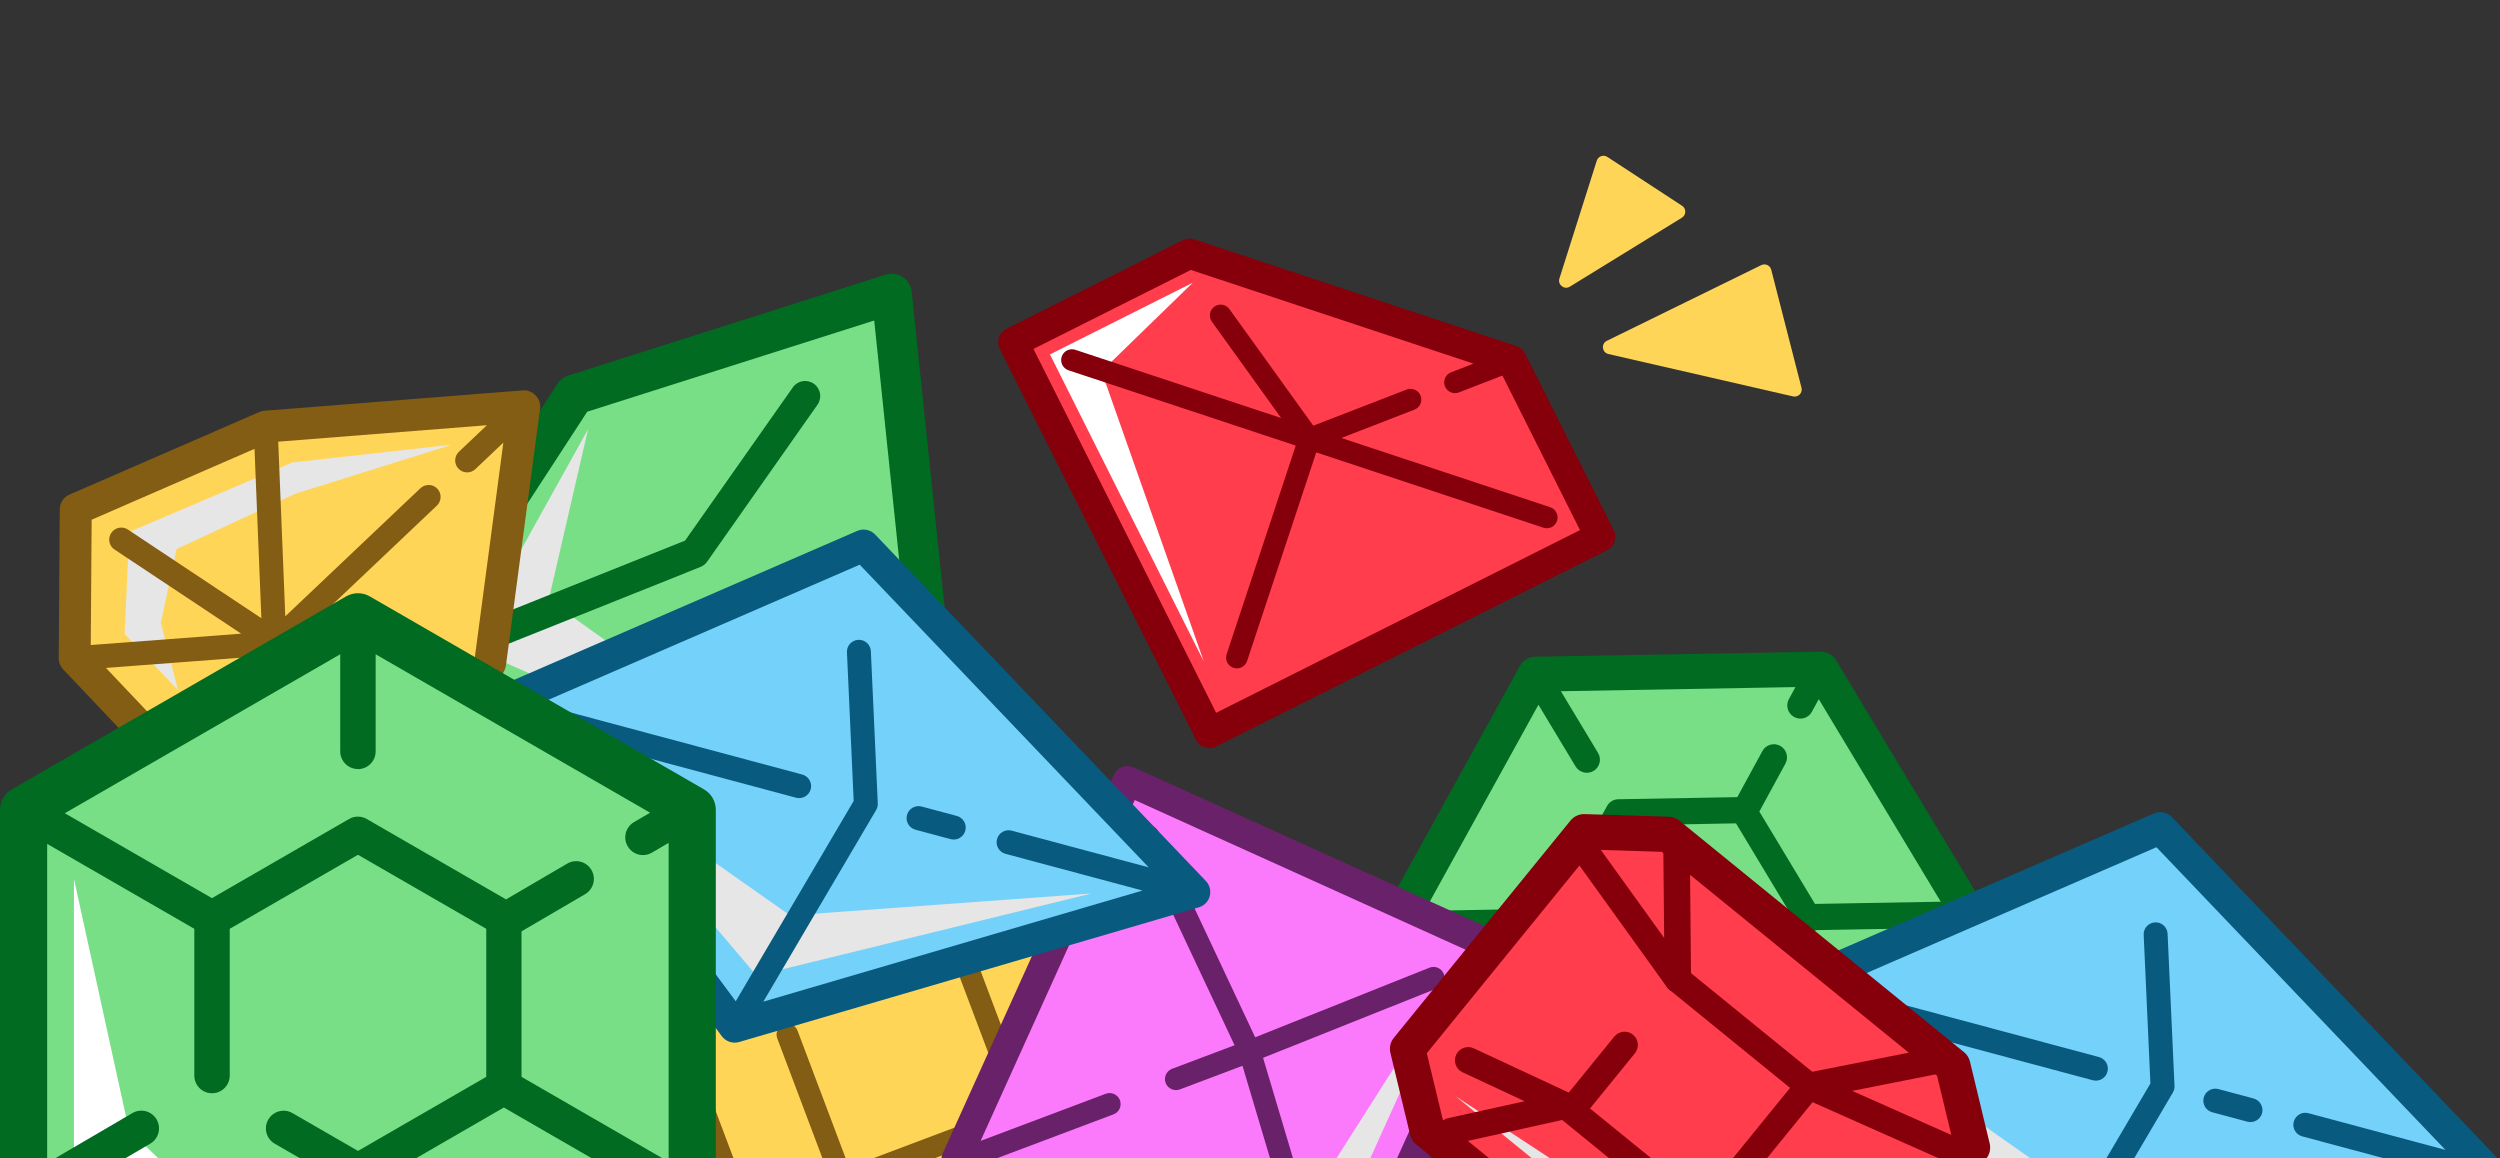 <svg width="354" height="164" viewBox="0 0 354 164" fill="none" xmlns="http://www.w3.org/2000/svg">
<rect x="0" y="0" width="354" height="164" fill="#333333" stroke="none"/>
<g clip-path="url(#clip0_1549_5967)">
<g clip-path="url(#clip1_1549_5967)">
<path d="M82.297 123.538L71.627 138.824L90.517 197.843L108.079 204.092L154.368 144.878L82.297 123.538Z" fill="#DE63DE"/>
<path d="M87.932 198.671L69.042 139.651C68.783 138.842 68.916 137.964 69.402 137.268L80.066 121.985C80.735 121.027 81.941 120.605 83.064 120.934L155.136 142.273C156.857 142.782 157.609 145.132 156.505 146.552L110.216 205.767C109.499 206.685 108.266 207.044 107.165 206.652L89.609 200.401C88.809 200.117 88.191 199.479 87.932 198.671ZM74.622 139.276L92.692 195.736L107.144 200.882L149.771 146.349L83.401 126.702L74.624 139.282L74.622 139.276Z" fill="black"/>
<path d="M140.133 145.931L86.245 131.794L79.099 140.258L88.442 170.527L85.626 144.817L91.247 139.044L140.133 145.931Z" fill="white"/>
<path d="M70.853 142.35C70.702 141.879 70.723 141.352 70.947 140.867C71.42 139.845 72.635 139.407 73.65 139.882L103.904 153.982L84.105 126.006C83.446 125.087 83.67 123.815 84.593 123.168C85.508 122.518 86.785 122.734 87.431 123.657L111.67 157.891C112.204 158.661 112.16 159.665 111.572 160.372C110.978 161.082 109.988 161.301 109.149 160.916L71.94 143.574C71.403 143.325 71.026 142.87 70.859 142.348L70.853 142.35Z" fill="black"/>
<path d="M96.641 179.801C96.474 179.279 96.517 178.69 96.808 178.175L108.224 158.067C108.682 157.261 109.616 156.871 110.512 157.103C111.408 157.336 112.031 158.141 112.032 159.067L112.154 200.942C112.155 202.065 111.248 202.98 110.125 202.982C108.996 202.985 108.074 202.08 108.086 200.953L107.982 166.744L100.351 180.186C99.8 181.163 98.555 181.505 97.576 180.948C97.114 180.689 96.791 180.272 96.641 179.801Z" fill="black"/>
<path d="M108.056 159.694C107.713 158.624 108.3 157.474 109.376 157.13L129.421 150.714C130.491 150.372 131.64 150.959 131.984 152.035C132.329 153.111 131.74 154.254 130.664 154.598L110.619 161.014C109.55 161.356 108.4 160.77 108.056 159.694Z" fill="black"/>
<path d="M136.41 150.619C136.068 149.549 136.654 148.399 137.731 148.055L150.351 144.016C151.421 143.673 152.57 144.26 152.914 145.336C153.259 146.412 152.67 147.555 151.594 147.9L138.974 151.939C137.904 152.281 136.755 151.695 136.41 150.619Z" fill="black"/>
</g>
<path d="M226.102 22.756L220.813 39.437C220.533 40.32 221.501 41.076 222.29 40.591L238.158 30.826C238.782 30.442 238.794 29.539 238.181 29.137L227.602 22.221C227.049 21.859 226.302 22.125 226.102 22.756Z" fill="#FFD558"/>
<path d="M249.396 37.541L227.533 48.258C226.687 48.673 226.831 49.92 227.749 50.131L253.9 56.133C254.63 56.3 255.278 55.635 255.092 54.91L250.805 38.191C250.648 37.576 249.966 37.262 249.396 37.541Z" fill="#FFD558"/>
<g clip-path="url(#clip2_1549_5967)">
<path d="M197.849 130.9L218.755 165.611L259.219 164.895L278.769 129.466L257.862 94.754L217.403 95.467L197.849 130.9Z" fill="#79DF86"/>
<path d="M206.11 134.388L221.982 160.742L250.58 159.976L224.648 153.997L206.11 134.388Z" fill="white"/>
<path fill-rule="evenodd" clip-rule="evenodd" d="M259.268 167.371C259.71 167.362 260.132 167.236 260.497 167.016C260.862 166.796 261.17 166.482 261.385 166.097L280.935 130.667C281.362 129.89 281.342 128.948 280.885 128.191L259.979 93.479C259.523 92.722 258.7 92.264 257.813 92.278L217.354 92.991C216.476 93.007 215.663 93.497 215.238 94.266L195.683 129.698C195.256 130.475 195.276 131.417 195.732 132.175L216.638 166.886C217.095 167.643 217.918 168.102 218.804 168.087L259.268 167.371ZM219.092 161.38L224.04 152.291C224.531 151.384 225.658 151.061 226.557 151.551C227.456 152.042 227.789 153.172 227.301 154.072L222.4 163.074L257.744 162.445L274.881 131.394L257.08 131.706L249.583 145.297L256.943 157.518C257.471 158.395 257.193 159.538 256.312 160.068C255.436 160.596 254.294 160.316 253.763 159.433L246.399 147.208L238.477 147.348C237.451 147.367 236.605 146.553 236.589 145.523C236.571 144.502 237.38 143.652 238.409 143.637L246.338 143.496L253.838 129.902L245.818 116.587L230.299 116.865L222.795 130.454L230.742 143.649C231.271 144.526 230.993 145.669 230.112 146.2C229.231 146.73 228.094 146.447 227.562 145.564L219.616 132.37L201.81 132.686L219.092 161.38ZM257.002 127.995L249.122 114.912L252.817 108.129C253.305 107.23 252.972 106.099 252.073 105.609C251.174 105.118 250.047 105.441 249.556 106.349L246.002 112.874L229.148 113.173C228.479 113.184 227.875 113.549 227.558 114.131L219.538 128.66L201.735 128.976L217.843 99.794L223.1 108.523C223.632 109.406 224.774 109.686 225.65 109.158L225.653 109.164C226.534 108.633 226.812 107.49 226.283 106.613L221.023 97.879L254.235 97.291L253.302 99.003C252.814 99.902 253.147 101.033 254.046 101.523C254.643 101.854 255.345 101.816 255.892 101.486L255.897 101.483C256.163 101.323 256.401 101.08 256.563 100.783L257.535 99L274.811 127.683L257.002 127.995Z" fill="#006B21"/>
</g>
<g clip-path="url(#clip3_1549_5967)">
<path d="M89.919 132.828L110.38 187.08L164.632 166.619L144.171 112.367L89.919 132.828Z" fill="#FFD558"/>
<path d="M146.085 111.645L166.546 165.898C166.944 166.953 166.41 168.135 165.354 168.533L111.102 188.994C110.046 189.392 108.865 188.858 108.467 187.802L88.005 133.55C87.607 132.494 88.141 131.313 89.197 130.915L143.45 110.453C144.505 110.055 145.687 110.589 146.085 111.645ZM161.997 165.427L142.979 115.002L92.554 134.02L111.572 184.445L161.997 165.427Z" fill="#825D13"/>
<path d="M117.731 138.769C118.03 139.561 117.632 140.448 116.836 140.749L114.767 141.529C113.975 141.828 113.087 141.43 112.787 140.634C112.487 139.837 112.886 138.955 113.682 138.654L115.751 137.874C116.543 137.575 117.431 137.973 117.731 138.769Z" fill="#825D13"/>
<path d="M136.645 131.636L146.256 157.12C146.554 157.911 146.157 158.799 145.361 159.099L119.877 168.71C119.085 169.009 118.198 168.611 117.897 167.815L110.06 147.035C109.761 146.243 110.159 145.356 110.955 145.055C111.752 144.755 112.635 145.154 112.935 145.951L120.232 165.298L142.841 156.771L134.314 134.162L123.007 138.427C122.215 138.725 121.328 138.328 121.027 137.531C120.727 136.735 121.126 135.852 121.923 135.552L134.662 130.747C135.454 130.448 136.341 130.846 136.642 131.642L136.645 131.636Z" fill="#825D13"/>
<path d="M113.159 181.715L157.829 164.867L148.115 139.11L150.138 161.389L113.159 181.715Z" fill="#E6E6E6"/>
<path d="M108.089 139.525C108.222 139.879 108.228 140.28 108.069 140.658C107.744 141.437 106.845 141.809 106.061 141.485L96.914 137.673C96.135 137.348 95.763 136.449 96.087 135.664C96.412 134.885 97.311 134.514 98.095 134.837L107.242 138.65C107.646 138.82 107.945 139.144 108.089 139.525Z" fill="#825D13"/>
<path d="M163.337 164.911C163.47 165.265 163.476 165.666 163.317 166.044C162.992 166.823 162.093 167.195 161.309 166.871L152.162 163.059C151.383 162.734 151.011 161.835 151.335 161.05C151.66 160.271 152.559 159.9 153.343 160.223L162.49 164.036C162.893 164.206 163.193 164.529 163.337 164.911Z" fill="#825D13"/>
<path d="M140.968 121.559C141.101 121.912 141.107 122.314 140.948 122.691L137.136 131.838C136.811 132.618 135.912 132.989 135.127 132.666C134.348 132.341 133.977 131.442 134.3 130.657L138.113 121.51C138.438 120.731 139.337 120.36 140.121 120.683C140.524 120.854 140.824 121.177 140.968 121.559Z" fill="#825D13"/>
</g>
<g clip-path="url(#clip4_1549_5967)">
<path d="M159.642 110.542L135.372 164.204L189.034 188.473L213.303 134.812L159.642 110.542Z" fill="#FB79FB"/>
<path d="M205.803 137.988L185.819 182.173L160.339 170.653L182.795 174.156L205.803 137.988Z" fill="#E6E6E6"/>
<path fill-rule="evenodd" clip-rule="evenodd" d="M215.202 135.664C215.437 135.145 215.439 134.572 215.252 134.077L215.245 134.073C215.058 133.578 214.678 133.15 214.159 132.915L160.498 108.646C159.452 108.173 158.22 108.637 157.747 109.683L133.478 163.344C133.005 164.39 133.469 165.622 134.515 166.095L188.178 190.37C189.224 190.843 190.456 190.378 190.929 189.332L215.202 135.664ZM210.56 135.847L188.942 183.646L178.85 149.788L203.562 139.919C204.349 139.603 204.741 138.716 204.442 137.923L204.431 137.895C204.116 137.094 203.205 136.706 202.407 137.026L177.732 146.88L164.045 117.776C163.681 117.001 162.751 116.664 161.97 117.029C161.194 117.393 160.861 118.264 161.223 119.104L174.814 148.004L165.966 151.342C165.161 151.645 164.755 152.544 165.058 153.348C165.362 154.153 166.26 154.559 167.067 154.261L175.935 150.917L186.046 184.842L140.518 164.25L157.673 157.791C158.478 157.488 158.884 156.589 158.581 155.785C158.277 154.98 157.378 154.574 156.574 154.877L138.853 161.549L160.681 113.287L210.56 135.847Z" fill="#692169"/>
</g>
<g clip-path="url(#clip5_1549_5967)">
<path d="M135.124 126.55L55.598 95.412L81.32 55.893L126.256 41.608L135.124 126.55Z" fill="#79DF86"/>
<path d="M83.27 60.782L66.207 91.468L120.45 115.535L77.698 84.931L83.27 60.782Z" fill="#E6E6E6"/>
<path fill-rule="evenodd" clip-rule="evenodd" d="M134.084 129.202C135.011 129.563 136.057 129.419 136.849 128.816C137.641 128.213 138.058 127.243 137.957 126.253L129.093 41.316C129.004 40.459 128.537 39.695 127.819 39.227C127.102 38.76 126.213 38.634 125.397 38.894L80.461 53.179C79.834 53.375 79.293 53.787 78.937 54.339L53.206 93.857C52.739 94.575 52.623 95.465 52.883 96.281C53.143 97.097 53.765 97.751 54.559 98.064L134.084 129.202ZM62.218 90.466L97.005 76.55L112.265 54.853C112.937 53.883 114.274 53.659 115.238 54.335C116.203 55.011 116.437 56.349 115.757 57.308L100.13 79.531C100.005 79.714 99.849 79.868 99.676 80C99.526 80.115 99.353 80.211 99.178 80.283L62.371 95.007L127.974 120.692L112.656 100.576C111.942 99.638 112.119 98.296 113.062 97.578C114.005 96.859 115.342 97.041 116.06 97.984L131.378 118.1L123.788 45.383L83.151 58.298L62.218 90.466ZM106.516 92.512C107.234 93.455 108.576 93.632 109.514 92.918C110.457 92.2 110.633 90.858 109.919 89.92L105.989 84.758C105.271 83.815 103.934 83.634 102.991 84.352C102.048 85.07 101.871 86.413 102.585 87.35L106.516 92.512Z" fill="#006B21"/>
</g>
<g clip-path="url(#clip6_1549_5967)">
<path d="M169.118 126.309L104.029 145.378L70.28 99.826L122.283 77.251L169.118 126.309Z" fill="#74D1FA"/>
<path d="M82.258 108.796L107.125 138.151L154.547 126.517L111.882 129.628L82.258 108.796Z" fill="#E6E6E6"/>
<path fill-rule="evenodd" clip-rule="evenodd" d="M171.302 126.895C171.097 127.659 170.51 128.257 169.753 128.48L104.664 147.549C103.757 147.813 102.778 147.487 102.209 146.724L68.46 101.172C68.049 100.618 67.917 99.908 68.096 99.24C68.274 98.573 68.75 98.026 69.377 97.75L121.381 75.176C122.249 74.797 123.26 75.005 123.919 75.689L170.748 124.745C171.292 125.318 171.501 126.129 171.297 126.893L171.302 126.895ZM120.881 113.413L104.18 141.781L75.419 102.962L112.717 112.956C113.626 113.199 114.555 112.658 114.797 111.754C115.041 110.845 114.5 109.916 113.596 109.674L76.299 99.68L121.737 79.959L162.659 122.82L143.258 117.622C142.349 117.378 141.421 117.914 141.177 118.823C140.934 119.732 141.475 120.661 142.379 120.904L161.78 126.102L108.087 141.833L124.059 114.703C124.134 114.573 124.196 114.428 124.234 114.283L124.236 114.278C124.281 114.111 124.304 113.938 124.293 113.762L123.314 92.215C123.276 91.282 122.479 90.555 121.544 90.599C120.61 90.643 119.879 91.433 119.928 92.369L120.881 113.413ZM134.609 118.822C135.519 119.065 136.448 118.524 136.69 117.62C136.934 116.711 136.393 115.782 135.489 115.54L130.512 114.206C129.603 113.963 128.675 114.498 128.431 115.408C128.187 116.317 128.729 117.246 129.632 117.488L134.609 118.822Z" fill="#085A7F"/>
</g>
<g clip-path="url(#clip7_1549_5967)">
<path d="M352.735 166.316L287.646 185.385L253.897 139.833L305.9 117.258L352.735 166.316Z" fill="#74D1FA"/>
<path d="M265.875 148.803L290.742 178.158L338.164 166.524L295.499 169.635L265.875 148.803Z" fill="#E6E6E6"/>
<path fill-rule="evenodd" clip-rule="evenodd" d="M354.919 166.901C354.714 167.665 354.127 168.264 353.37 168.487L288.281 187.556C287.374 187.82 286.394 187.494 285.826 186.731L252.077 141.179C251.666 140.625 251.534 139.915 251.713 139.247C251.891 138.58 252.367 138.033 252.994 137.757L304.998 115.182C305.866 114.804 306.877 115.011 307.536 115.695L354.365 164.752C354.909 165.324 355.118 166.136 354.914 166.9L354.919 166.901ZM304.498 153.42L287.797 181.788L259.036 142.969L296.333 152.962C297.243 153.206 298.172 152.665 298.414 151.761C298.658 150.852 298.117 149.923 297.213 149.68L259.916 139.687L305.354 119.966L346.276 162.827L326.875 157.628C325.966 157.385 325.038 157.92 324.794 158.83C324.551 159.739 325.092 160.668 325.996 160.91L345.397 166.109L291.704 181.84L307.675 154.71C307.751 154.58 307.813 154.435 307.851 154.29L307.853 154.284C307.898 154.118 307.921 153.945 307.91 153.769L306.931 132.222C306.893 131.289 306.095 130.562 305.161 130.606C304.227 130.65 303.496 131.44 303.545 132.376L304.498 153.42ZM318.226 158.829C319.136 159.072 320.065 158.531 320.307 157.627C320.551 156.718 320.01 155.789 319.106 155.547L314.129 154.213C313.22 153.969 312.292 154.505 312.048 155.414C311.804 156.324 312.345 157.253 313.249 157.495L318.226 158.829Z" fill="#085A7F"/>
</g>
<g clip-path="url(#clip8_1549_5967)">
<path d="M171.263 103.79L226.594 76.013L214.057 51.034L168.45 35.916L143.475 48.46L171.258 103.789L171.261 103.795L171.263 103.79Z" fill="#FF3D4D"/>
<path d="M168.898 40.031L155.98 52.584L170.464 93.676L148.675 50.184L168.898 40.031Z" fill="white"/>
<path fill-rule="evenodd" clip-rule="evenodd" d="M170.587 105.821C170.022 105.633 169.559 105.216 169.319 104.683L141.568 49.418C141.313 48.911 141.269 48.326 141.448 47.788C141.626 47.251 142.01 46.808 142.517 46.553L167.493 34.009C168 33.755 168.584 33.711 169.122 33.889L214.724 49.006C215.262 49.184 215.705 49.568 215.959 50.075L228.497 75.054C229.025 76.106 228.599 77.39 227.547 77.918L172.284 105.665C171.766 105.953 171.152 106.008 170.587 105.821ZM146.339 49.41L172.206 100.929L223.725 75.062L212.742 53.178L206.576 55.568C206.231 55.701 205.871 55.703 205.543 55.595C205.124 55.456 204.77 55.138 204.599 54.696C204.295 53.908 204.684 53.023 205.471 52.719L208.644 51.49L168.62 38.222L146.339 49.41ZM183.479 63.099L151.309 52.435C150.509 52.17 150.072 51.307 150.339 50.503C150.605 49.699 151.467 49.266 152.271 49.533L181.414 59.193L171.603 45.554C171.112 44.868 171.265 43.915 171.952 43.419C172.637 42.929 173.59 43.081 174.086 43.768L185.962 60.277L199.181 55.16C199.968 54.856 200.852 55.249 201.157 56.032C201.461 56.819 201.068 57.703 200.285 58.008L189.932 62.017L219.508 71.821C220.307 72.086 220.745 72.949 220.478 73.753C220.212 74.557 219.35 74.99 218.546 74.723L186.381 64.061L176.591 93.595C176.326 94.394 175.463 94.832 174.659 94.565C173.859 94.3 173.422 93.437 173.689 92.633L183.479 63.099Z" fill="#85000B"/>
</g>
<g clip-path="url(#clip9_1549_5967)">
<g clip-path="url(#clip10_1549_5967)">
<path d="M69.398 93.949L74.158 58.124L74.239 57.527L73.638 57.576L37.611 60.414L10.724 72.108L10.575 93.206L22.353 105.631L22.861 106.167L22.922 106.232L23.43 106.768L35.208 119.193L56.284 120.172L69.398 93.949Z" fill="#FFD558"/>
<path d="M63.968 62.969L41.413 65.482L18.302 75.326L17.645 89.764L25.204 97.739L22.776 88.192L25.005 77.744L41.846 69.901L63.968 62.969Z" fill="#E6E6E6"/>
<path fill-rule="evenodd" clip-rule="evenodd" d="M33.562 120.754L8.929 94.766C8.527 94.343 8.307 93.786 8.317 93.203L8.462 72.109C8.465 71.211 9.005 70.4 9.832 70.037L36.723 58.34C36.95 58.239 37.2 58.178 37.453 58.161L74.073 55.273C75.428 55.168 76.659 56.466 76.481 57.813L71.64 94.235C71.609 94.486 71.531 94.728 71.421 94.954L58.303 121.181C57.901 121.984 57.063 122.48 56.161 122.439L35.086 121.46C34.507 121.434 33.955 121.185 33.557 120.765L33.562 120.754ZM15.001 94.577L36.232 116.975L53.013 117.754L39.905 96.111L37.968 111.066C37.849 111.998 36.998 112.659 36.068 112.546C35.663 112.493 35.31 112.307 35.05 112.033L35.054 112.022C34.718 111.667 34.54 111.17 34.603 110.643L36.898 92.923L15.001 94.577ZM42.055 93.081L61.916 94.949C62.851 95.034 63.679 94.348 63.774 93.417C63.869 92.477 63.18 91.661 62.252 91.568L42.728 89.731L61.856 71.6C62.541 70.95 62.573 69.879 61.927 69.198C61.281 68.516 60.206 68.495 59.525 69.14L40.396 87.272L39.397 62.54L68.945 60.211L64.987 63.963C64.302 64.612 64.274 65.687 64.916 66.365C65.562 67.046 66.637 67.068 67.318 66.422L71.276 62.67L67.207 93.286L55.884 115.92L42.055 93.081ZM12.851 91.336L34.151 89.727L16.218 77.814C16.11 77.741 16.01 77.66 15.926 77.571C15.395 77.011 15.306 76.138 15.752 75.463C16.276 74.683 17.327 74.468 18.107 74.983L37.01 87.54L36.038 63.559L12.978 73.592L12.851 91.336Z" fill="#825D13"/>
</g>
</g>
<g clip-path="url(#clip11_1549_5967)">
<path d="M3.339 114.672V169.328L50.684 196.661L98.02 169.328V114.672L50.684 87.34L3.339 114.672Z" fill="#79DF86"/>
<path d="M10.471 124.452V165.948L44.112 184.964L18.26 160.009L10.471 124.452Z" fill="white"/>
<path fill-rule="evenodd" clip-rule="evenodd" d="M49.014 199.556C49.532 199.852 50.108 200 50.684 200C51.259 200 51.835 199.852 52.353 199.556L99.689 172.224C100.726 171.623 101.359 170.521 101.359 169.328V114.672C101.359 113.479 100.726 112.377 99.689 111.777L52.353 84.444C51.325 83.852 50.042 83.852 49.014 84.444L1.67 111.777C0.633 112.377 0 113.479 0 114.672V169.328C0 170.521 0.633 171.623 1.67 172.224L49.014 199.556ZM6.679 164.674L18.745 157.616C19.946 156.908 21.476 157.319 22.175 158.512C22.874 159.705 22.471 161.243 21.279 161.942L9.328 168.933L50.684 192.803L92.174 168.85L71.348 156.823L53.192 167.31V186.552C53.192 187.934 52.074 189.06 50.684 189.06C49.302 189.06 48.175 187.942 48.175 186.552V167.302L38.905 161.95C37.704 161.259 37.293 159.729 37.992 158.529C38.683 157.336 40.213 156.916 41.414 157.616L50.692 162.97L68.853 152.483V131.517L50.692 121.038L32.531 131.517V152.294C32.531 153.676 31.412 154.803 30.022 154.803C28.632 154.803 27.513 153.684 27.513 152.294V131.519L6.679 119.493V164.674ZM73.846 152.481V131.881L82.853 126.615C84.045 125.916 84.448 124.378 83.749 123.185C83.05 121.992 81.52 121.581 80.319 122.288L71.655 127.355L51.934 115.971C51.153 115.519 50.198 115.519 49.425 115.971L30.011 127.178L9.179 115.153L48.175 92.645V106.389C48.175 107.779 49.302 108.898 50.684 108.898V108.906C52.074 108.906 53.192 107.779 53.192 106.397V92.645L92.052 115.079L89.778 116.407C88.585 117.106 88.182 118.644 88.882 119.837C89.342 120.635 90.181 121.079 91.045 121.079H91.053C91.472 121.079 91.917 120.964 92.311 120.734L94.68 119.35V164.514L73.846 152.481Z" fill="#006B21"/>
</g>
<g clip-path="url(#clip12_1549_5967)">
<path d="M199.315 148.517L202.106 160.104L242.392 192.868L254.306 193.239L279.307 162.497L276.512 150.914L236.225 118.151L224.316 117.775L199.315 148.517Z" fill="#FF3D4D"/>
<path d="M281.246 164.075L256.245 194.816C255.752 195.423 255.008 195.762 254.226 195.738L242.312 195.367C241.763 195.349 241.24 195.153 240.815 194.808L200.528 162.044C200.103 161.698 199.8 161.221 199.676 160.691L196.885 149.104C196.701 148.343 196.882 147.546 197.375 146.939L222.376 116.197C222.87 115.591 223.614 115.251 224.396 115.276L236.309 115.647C236.858 115.665 237.382 115.86 237.807 116.206L278.093 148.97C278.518 149.316 278.821 149.792 278.946 150.322L281.737 161.91C281.92 162.67 281.74 163.468 281.246 164.075ZM253.147 190.701L276.586 161.88L274.284 152.317L235.306 120.618L225.475 120.312L202.035 149.134L204.338 158.697L243.315 190.396L253.147 190.701Z" fill="#85000B"/>
<path d="M206.102 155.219L238.965 181.945L242.524 184.84L252.179 185.041L268.256 165.272L250.58 178.653L241.384 178.405L206.102 155.219Z" fill="#E6E6E6"/>
<path d="M257.56 154.963L242.493 173.489C241.84 174.291 240.658 174.417 239.851 173.761L221.32 158.69C220.518 158.037 220.392 156.855 221.048 156.048L228.585 146.78C229.238 145.978 230.42 145.852 231.227 146.508C232.035 147.165 232.156 148.343 231.499 149.15L225.147 156.961L240.769 169.666L253.473 154.044L236.399 140.158C235.597 139.506 235.471 138.324 236.127 137.516C236.784 136.709 237.962 136.588 238.769 137.244L257.3 152.315C258.103 152.968 258.229 154.15 257.572 154.957L257.56 154.963Z" fill="#85000B"/>
<path d="M279.16 164.561C278.64 165.201 277.737 165.443 276.943 165.091L255.347 155.488C254.599 155.158 254.152 154.381 254.243 153.567C254.33 152.757 254.94 152.094 255.743 151.937L273.266 148.465C274.282 148.259 275.269 148.919 275.471 149.94C275.667 150.958 275.007 151.945 273.995 152.145L262.271 154.469L278.459 161.665C279.409 162.089 279.834 163.196 279.415 164.141C279.343 164.297 279.257 164.442 279.156 164.566L279.16 164.561Z" fill="#85000B"/>
<path d="M239.034 139.896C238.812 140.168 238.514 140.378 238.163 140.497C237.384 140.753 236.533 140.473 236.057 139.808L222.254 120.622C221.651 119.782 221.828 118.609 222.685 118.004C223.525 117.401 224.695 117.591 225.303 118.435L235.648 132.816L235.533 120.865C235.519 119.838 236.351 118.982 237.391 118.971C238.423 118.961 239.274 119.789 239.285 120.829L239.457 138.692C239.459 139.138 239.306 139.561 239.038 139.891L239.034 139.896Z" fill="#85000B"/>
<path d="M223.136 157.746C222.875 158.066 222.51 158.301 222.086 158.392L205.833 162.001C204.824 162.227 203.821 161.586 203.594 160.577C203.372 159.562 204.009 158.564 205.018 158.338L215.88 155.933L207.103 151.842C206.165 151.405 205.756 150.287 206.194 149.349C206.627 148.416 207.749 148.002 208.687 148.44L222.476 154.868C223.207 155.209 223.632 155.975 223.548 156.771C223.511 157.138 223.362 157.478 223.141 157.75L223.136 157.746Z" fill="#85000B"/>
</g>
</g>
<defs>
<clipPath id="clip0_1549_5967">
<rect width="354" height="164" fill="white"/>
</clipPath>
<clipPath id="clip1_1549_5967">
<rect width="90.008" height="82.313" fill="white" transform="translate(143.164 101.207) rotate(72.252)"/>
</clipPath>
<clipPath id="clip2_1549_5967">
<rect width="75" height="86" fill="white" transform="translate(184 112.695) rotate(-31.06)"/>
</clipPath>
<clipPath id="clip3_1549_5967">
<rect width="62.073" height="62.073" fill="white" transform="translate(109.188 189.716) rotate(-110.664)"/>
</clipPath>
<clipPath id="clip4_1549_5967">
<rect width="87.449" height="87.449" fill="white" transform="translate(148.859 205.848) rotate(-110.664)"/>
</clipPath>
<clipPath id="clip5_1549_5967">
<rect width="94.506" height="94.506" fill="white" transform="translate(42 82.255) rotate(-37.289)"/>
</clipPath>
<clipPath id="clip6_1549_5967">
<rect width="75.053" height="106.847" fill="white" transform="translate(58.383 135.488) rotate(-75)"/>
</clipPath>
<clipPath id="clip7_1549_5967">
<rect width="75.053" height="106.847" fill="white" transform="translate(242 175.495) rotate(-75)"/>
</clipPath>
<clipPath id="clip8_1549_5967">
<rect width="91.838" height="67.817" fill="white" transform="translate(148.339 27) rotate(18.34)"/>
</clipPath>
<clipPath id="clip9_1549_5967">
<rect width="82.771" height="87.529" fill="white" transform="translate(50.077 23.718) rotate(46.532)"/>
</clipPath>
<clipPath id="clip10_1549_5967">
<rect width="71.183" height="80.527" fill="white" transform="translate(51.522 30.331) rotate(46.532)"/>
</clipPath>
<clipPath id="clip11_1549_5967">
<rect width="101.359" height="116" fill="white" transform="translate(0 84)"/>
</clipPath>
<clipPath id="clip12_1549_5967">
<rect width="59.077" height="75.881" fill="white" transform="translate(191.237 154.487) rotate(-50.88)"/>
</clipPath>
</defs>
</svg>
